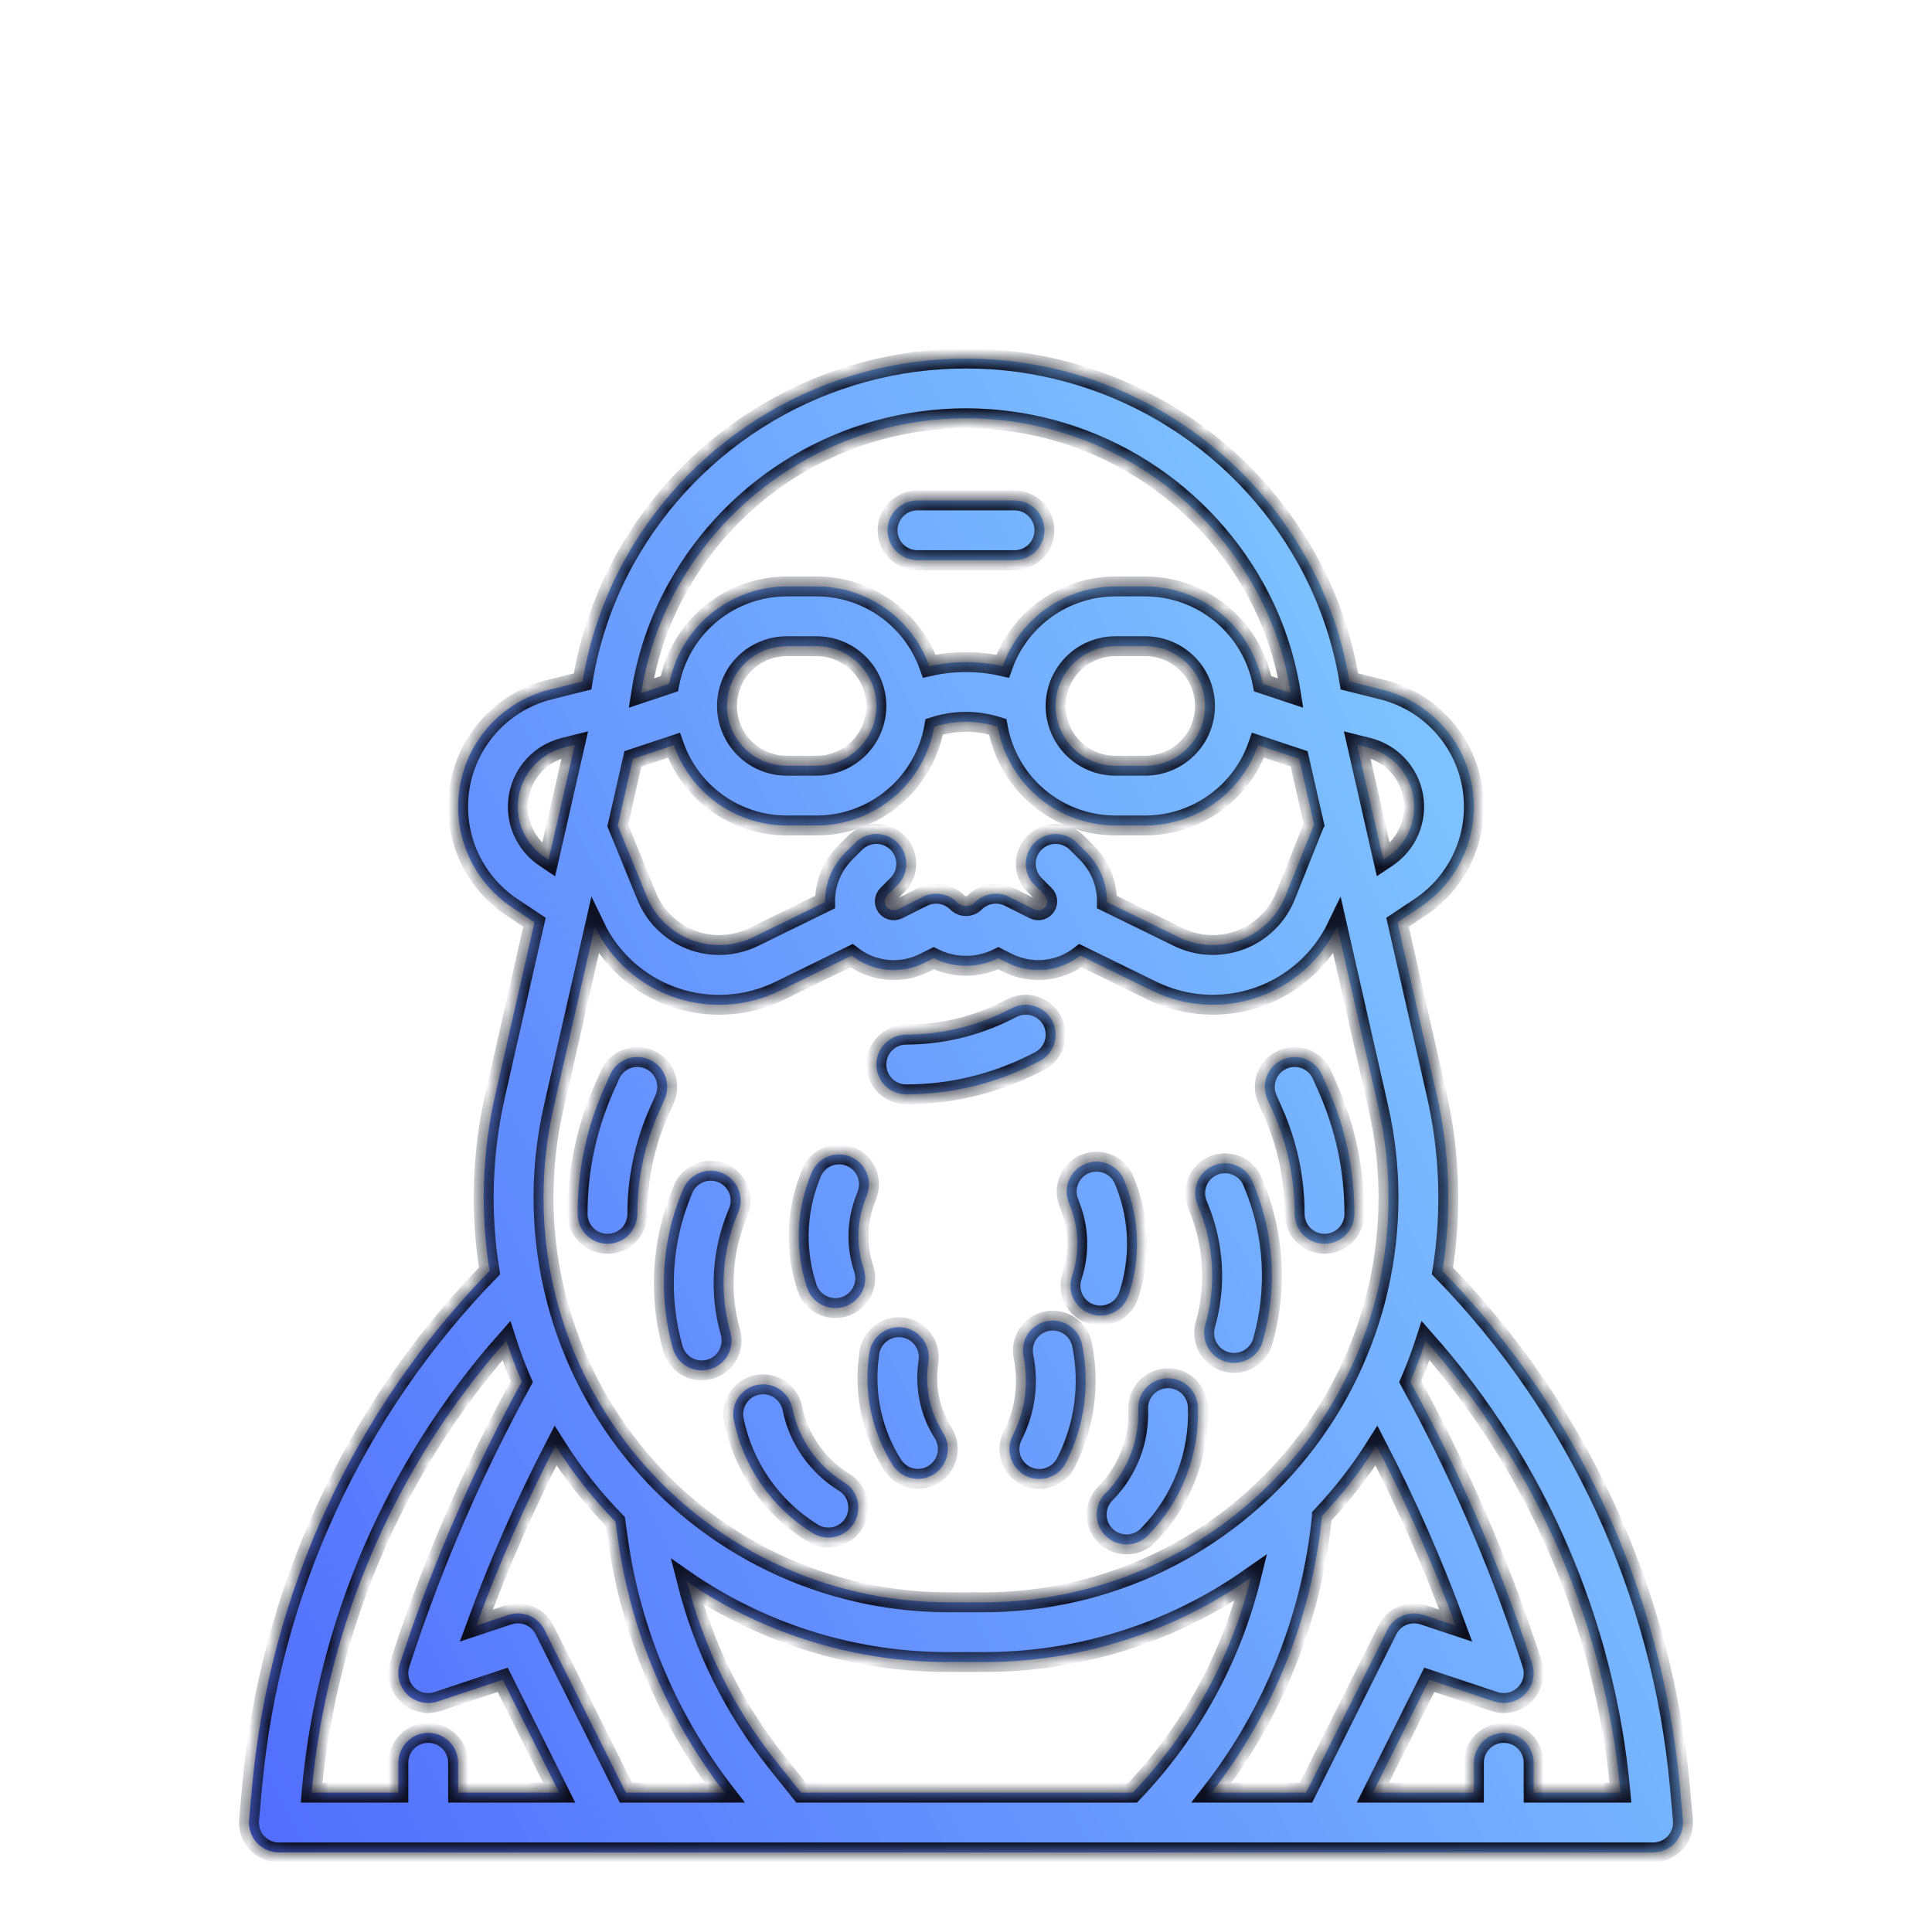<svg width="97" height="96" viewBox="0 0 97 96" fill="none" xmlns="http://www.w3.org/2000/svg">
<path d="M84.338 89.651C83.447 79.925 79.239 70.801 72.421 63.807C72.893 60.866 72.795 57.862 72.132 54.958L70.165 46.303L71.302 45.545C72.278 44.894 73.045 43.973 73.508 42.894C73.971 41.816 74.111 40.626 73.911 39.469C73.711 38.312 73.179 37.239 72.38 36.379C71.581 35.519 70.549 34.91 69.41 34.625L67.75 34.21C67.399 32.058 66.679 29.982 65.622 28.075C63.926 25.021 61.444 22.477 58.433 20.706C55.423 18.934 51.993 18 48.5 18C45.007 18 41.577 18.934 38.567 20.706C35.556 22.477 33.074 25.021 31.378 28.075C30.321 29.983 29.601 32.058 29.25 34.21L27.59 34.625C26.451 34.91 25.419 35.519 24.62 36.379C23.821 37.239 23.289 38.312 23.089 39.469C22.889 40.626 23.029 41.816 23.492 42.894C23.955 43.973 24.722 44.894 25.698 45.545L26.834 46.303L24.867 54.956C24.205 57.861 24.107 60.865 24.578 63.806C17.761 70.8 13.553 79.925 12.662 89.651L12.506 91.363C12.487 91.571 12.512 91.78 12.578 91.978C12.645 92.175 12.752 92.357 12.892 92.511C13.033 92.665 13.204 92.787 13.395 92.872C13.585 92.956 13.791 92.999 14 92.999H83C83.208 92.999 83.415 92.956 83.605 92.872C83.796 92.787 83.967 92.665 84.108 92.511C84.248 92.357 84.355 92.175 84.422 91.978C84.488 91.78 84.513 91.571 84.494 91.363L84.338 89.651ZM68.682 37.534C69.257 37.678 69.778 37.986 70.181 38.42C70.585 38.854 70.853 39.396 70.954 39.98C71.055 40.564 70.985 41.165 70.751 41.71C70.517 42.254 70.13 42.719 69.637 43.048L69.453 43.171L68.14 37.399L68.682 37.534ZM34 29.53C35.437 26.945 37.539 24.79 40.088 23.29C42.638 21.79 45.542 20.999 48.5 20.999C51.458 20.999 54.362 21.79 56.912 23.29C59.461 24.79 61.563 26.945 63 29.53C63.906 31.166 64.518 32.949 64.808 34.797L63.394 34.326C63.133 32.953 62.401 31.715 61.325 30.824C60.249 29.933 58.897 29.444 57.5 29.442H56C54.759 29.444 53.549 29.83 52.536 30.547C51.523 31.264 50.756 32.277 50.342 33.447C49.13 33.171 47.87 33.171 46.658 33.447C46.244 32.277 45.477 31.264 44.464 30.547C43.451 29.83 42.241 29.444 41 29.442H39.5C38.103 29.444 36.75 29.933 35.675 30.824C34.599 31.716 33.867 32.954 33.606 34.326L32.192 34.797C32.481 32.949 33.093 31.167 34 29.53ZM60.5 35.443C60.499 36.238 60.183 37 59.62 37.563C59.058 38.125 58.295 38.442 57.5 38.443H56C55.204 38.443 54.441 38.126 53.879 37.564C53.316 37.001 53 36.238 53 35.443C53 34.647 53.316 33.884 53.879 33.321C54.441 32.759 55.204 32.443 56 32.443H57.5C58.295 32.443 59.058 32.76 59.62 33.322C60.183 33.885 60.499 34.647 60.5 35.443ZM44 35.443C43.999 36.238 43.683 37 43.12 37.563C42.558 38.125 41.795 38.442 41 38.443H39.5C38.704 38.443 37.941 38.126 37.379 37.564C36.816 37.001 36.5 36.238 36.5 35.443C36.5 34.647 36.816 33.884 37.379 33.321C37.941 32.759 38.704 32.443 39.5 32.443H41C41.795 32.443 42.558 32.76 43.12 33.322C43.683 33.885 43.999 34.647 44 35.443ZM31.775 38.099L33.833 37.413C34.244 38.589 35.01 39.609 36.025 40.331C37.04 41.053 38.254 41.441 39.5 41.443H41C42.409 41.44 43.773 40.943 44.853 40.037C45.932 39.131 46.659 37.874 46.906 36.487C47.943 36.157 49.056 36.157 50.092 36.487C50.339 37.874 51.066 39.131 52.145 40.037C53.225 40.943 54.589 41.44 55.998 41.443H57.498C58.744 41.441 59.958 41.052 60.973 40.33C61.989 39.608 62.754 38.589 63.164 37.412L65.225 38.099L65.975 41.397C65.972 41.403 65.969 41.408 65.967 41.414L64.544 44.971C64.343 45.473 64.041 45.929 63.656 46.309C63.27 46.689 62.811 46.986 62.306 47.181C61.801 47.375 61.261 47.463 60.72 47.44C60.179 47.416 59.649 47.281 59.163 47.043L55.577 45.288C55.583 44.829 55.496 44.374 55.323 43.949C55.149 43.524 54.893 43.138 54.568 42.813L54.062 42.307C53.922 42.168 53.757 42.057 53.575 41.982C53.393 41.907 53.198 41.868 53.001 41.868C52.804 41.868 52.609 41.907 52.427 41.982C52.245 42.057 52.08 42.168 51.94 42.307C51.801 42.446 51.691 42.612 51.615 42.794C51.54 42.976 51.501 43.171 51.501 43.368C51.501 43.565 51.54 43.76 51.615 43.942C51.691 44.124 51.801 44.289 51.94 44.428L52.447 44.935C52.513 45.001 52.557 45.087 52.573 45.18C52.588 45.273 52.573 45.369 52.531 45.453C52.477 45.56 52.384 45.641 52.271 45.678C52.158 45.716 52.035 45.707 51.928 45.654L50.672 45.026C50.39 44.885 50.071 44.837 49.761 44.887C49.45 44.938 49.163 45.085 48.94 45.307C48.824 45.424 48.666 45.489 48.501 45.489C48.336 45.489 48.178 45.424 48.062 45.307C47.839 45.085 47.552 44.938 47.241 44.887C46.931 44.837 46.612 44.885 46.33 45.026L45.074 45.654C44.967 45.707 44.844 45.716 44.731 45.678C44.618 45.64 44.525 45.559 44.471 45.453C44.429 45.369 44.414 45.273 44.429 45.18C44.445 45.087 44.489 45.001 44.555 44.935L45.062 44.428C45.201 44.289 45.311 44.124 45.387 43.942C45.462 43.76 45.501 43.565 45.501 43.368C45.501 43.171 45.462 42.976 45.387 42.794C45.311 42.612 45.201 42.446 45.062 42.307C44.922 42.168 44.757 42.057 44.575 41.982C44.393 41.907 44.198 41.868 44.001 41.868C43.804 41.868 43.609 41.907 43.427 41.982C43.245 42.057 43.08 42.168 42.94 42.307L42.434 42.813C42.109 43.138 41.853 43.524 41.679 43.949C41.506 44.374 41.419 44.829 41.425 45.288L37.838 47.043C37.351 47.281 36.82 47.416 36.278 47.44C35.736 47.463 35.196 47.374 34.69 47.179C34.184 46.983 33.725 46.685 33.34 46.303C32.955 45.922 32.653 45.465 32.453 44.961L31.016 41.442L31.775 38.099ZM29.863 46.516C30.258 47.34 30.813 48.079 31.495 48.688C32.177 49.297 32.973 49.765 33.837 50.064C34.702 50.364 35.617 50.489 36.529 50.433C37.442 50.377 38.335 50.141 39.156 49.738L42.758 47.975C43.27 48.376 43.886 48.622 44.534 48.687C45.181 48.751 45.833 48.63 46.414 48.337L46.878 48.105C47.382 48.356 47.937 48.487 48.5 48.487C49.063 48.487 49.618 48.356 50.122 48.105L50.585 48.337C51.167 48.629 51.819 48.75 52.466 48.686C53.113 48.622 53.729 48.375 54.242 47.975L57.843 49.738C58.665 50.14 59.557 50.375 60.47 50.431C61.383 50.486 62.297 50.361 63.161 50.061C64.025 49.761 64.821 49.294 65.504 48.685C66.186 48.077 66.741 47.339 67.138 46.515L69.207 55.621C69.883 58.596 69.881 61.685 69.2 64.659C68.519 67.633 67.177 70.416 65.274 72.8C63.37 75.184 60.955 77.109 58.206 78.433C55.456 79.755 52.445 80.442 49.394 80.442H47.606C44.555 80.442 41.544 79.755 38.794 78.432C36.045 77.109 33.63 75.184 31.726 72.8C29.823 70.415 28.481 67.633 27.8 64.659C27.119 61.685 27.117 58.596 27.793 55.621L29.863 46.516ZM26 40.502C25.999 39.82 26.227 39.157 26.647 38.619C27.067 38.081 27.655 37.699 28.317 37.534L28.858 37.399L27.545 43.171L27.362 43.048C26.942 42.769 26.599 42.391 26.361 41.946C26.123 41.502 25.999 41.006 26 40.502ZM23 89.999V88.499C23 88.101 22.842 87.72 22.561 87.439C22.279 87.157 21.898 86.999 21.5 86.999C21.102 86.999 20.721 87.157 20.439 87.439C20.158 87.72 20 88.101 20 88.499V89.999H15.643L15.649 89.924C16.418 81.537 19.842 73.613 25.423 67.304C25.582 67.795 25.756 68.284 25.948 68.766C26.028 68.968 26.114 69.166 26.2 69.364C23.835 73.664 21.864 78.168 20.311 82.823L20.077 83.525C19.989 83.79 19.976 84.073 20.04 84.344C20.104 84.615 20.242 84.863 20.439 85.06C20.636 85.257 20.884 85.395 21.155 85.459C21.426 85.523 21.71 85.51 21.974 85.422L25.24 84.334L28.073 89.999H23ZM31.427 89.999L27.341 81.828C27.18 81.505 26.907 81.251 26.574 81.113C26.24 80.975 25.868 80.962 25.526 81.076L23.912 81.614C25.046 78.521 26.375 75.502 27.889 72.576C28.755 73.949 29.764 75.228 30.898 76.39L31.037 77.363C31.695 81.967 33.538 86.321 36.383 89.999H31.427ZM56.871 89.999H40.221L38.993 88.464C36.863 85.8 35.329 82.71 34.494 79.403C34.553 79.444 34.611 79.486 34.671 79.526C38.499 82.084 43.001 83.447 47.605 83.442H49.393C53.998 83.447 58.499 82.084 62.328 79.526C62.49 79.418 62.648 79.305 62.807 79.194C61.806 83.252 59.76 86.978 56.871 89.999H56.871ZM65.573 89.999H60.829C63.95 85.987 65.872 81.173 66.371 76.115V76.113C67.396 75.025 68.314 73.841 69.11 72.576C70.624 75.502 71.953 78.521 73.087 81.614L71.473 81.076C71.131 80.962 70.758 80.975 70.425 81.113C70.091 81.251 69.819 81.505 69.657 81.828L65.573 89.999ZM77 89.999V88.499C77 88.101 76.842 87.72 76.561 87.439C76.279 87.157 75.898 86.999 75.5 86.999C75.102 86.999 74.721 87.157 74.439 87.439C74.158 87.72 74 88.101 74 88.499V89.999H68.927L71.76 84.334L75.026 85.422C75.29 85.51 75.573 85.523 75.844 85.459C76.116 85.395 76.364 85.257 76.561 85.06C76.757 84.863 76.896 84.615 76.96 84.344C77.024 84.073 77.011 83.789 76.923 83.525L76.689 82.822C75.136 78.168 73.165 73.663 70.8 69.364C70.886 69.165 70.972 68.967 71.052 68.766C71.245 68.283 71.418 67.794 71.577 67.304C77.157 73.612 80.581 81.536 81.35 89.924L81.357 89.999H77ZM44 53.443C44 53.045 44.158 52.663 44.439 52.382C44.721 52.1 45.102 51.943 45.5 51.943C47.24 51.94 48.955 51.535 50.512 50.759L50.829 50.601C51.005 50.513 51.197 50.46 51.393 50.446C51.59 50.432 51.787 50.457 51.974 50.519C52.161 50.582 52.334 50.68 52.483 50.809C52.632 50.938 52.753 51.095 52.842 51.271C52.93 51.448 52.982 51.639 52.996 51.836C53.01 52.032 52.985 52.23 52.923 52.417C52.861 52.603 52.762 52.776 52.633 52.925C52.504 53.074 52.347 53.196 52.171 53.284L51.854 53.443C49.88 54.426 47.706 54.94 45.5 54.943C45.102 54.943 44.721 54.785 44.439 54.503C44.158 54.222 44 53.84 44 53.443ZM29 60.943C28.997 58.754 29.456 56.59 30.348 54.592L30.629 53.958C30.791 53.595 31.09 53.31 31.461 53.167C31.833 53.025 32.246 53.035 32.609 53.197C32.973 53.358 33.257 53.658 33.4 54.029C33.543 54.401 33.532 54.813 33.371 55.177L33.089 55.811C32.369 57.425 31.998 59.174 32 60.943C32 61.34 31.842 61.722 31.561 62.003C31.279 62.285 30.898 62.443 30.5 62.443C30.102 62.443 29.721 62.285 29.439 62.003C29.158 61.722 29 61.34 29 60.943ZM34.238 59.847L34.298 59.702C34.45 59.335 34.742 59.043 35.11 58.891C35.478 58.739 35.891 58.739 36.258 58.891C36.626 59.044 36.917 59.336 37.069 59.703C37.222 60.071 37.221 60.484 37.069 60.852L37.009 60.996C36.239 62.862 36.119 64.933 36.669 66.875C36.725 67.065 36.743 67.264 36.721 67.461C36.7 67.658 36.64 67.849 36.544 68.023C36.449 68.197 36.32 68.35 36.165 68.473C36.01 68.597 35.831 68.688 35.641 68.742C35.45 68.797 35.251 68.813 35.054 68.789C34.857 68.766 34.667 68.704 34.494 68.607C34.321 68.509 34.169 68.379 34.048 68.222C33.926 68.066 33.836 67.887 33.783 67.696C33.05 65.103 33.209 62.338 34.238 59.847ZM38.014 69.529C38.207 69.49 38.406 69.489 38.599 69.527C38.792 69.565 38.977 69.64 39.141 69.749C39.305 69.858 39.446 69.998 39.556 70.161C39.666 70.325 39.743 70.508 39.782 70.701C39.937 71.46 40.245 72.18 40.688 72.816C41.13 73.452 41.698 73.991 42.356 74.4L42.383 74.416C42.721 74.626 42.962 74.961 43.053 75.348C43.144 75.736 43.077 76.143 42.867 76.481C42.658 76.82 42.322 77.061 41.935 77.152C41.548 77.243 41.14 77.176 40.802 76.966L40.776 76.95C39.77 76.325 38.903 75.501 38.226 74.529C37.55 73.557 37.079 72.457 36.842 71.297C36.763 70.907 36.842 70.501 37.062 70.17C37.282 69.838 37.624 69.608 38.014 69.529ZM40.52 64.648C39.923 62.858 39.965 60.918 40.638 59.155L40.724 58.93C40.794 58.745 40.899 58.576 41.035 58.431C41.17 58.287 41.332 58.171 41.513 58.09C41.693 58.008 41.888 57.964 42.086 57.958C42.283 57.952 42.48 57.986 42.665 58.056C42.85 58.127 43.019 58.233 43.162 58.37C43.305 58.506 43.42 58.669 43.501 58.85C43.581 59.031 43.624 59.226 43.628 59.424C43.633 59.622 43.598 59.818 43.526 60.002L43.44 60.227C43.015 61.34 42.988 62.566 43.365 63.696C43.427 63.883 43.452 64.08 43.438 64.277C43.425 64.473 43.372 64.665 43.284 64.841C43.196 65.018 43.075 65.175 42.926 65.304C42.777 65.433 42.604 65.532 42.418 65.594C42.231 65.657 42.033 65.682 41.837 65.668C41.641 65.654 41.449 65.602 41.272 65.514C41.096 65.426 40.939 65.304 40.81 65.156C40.681 65.007 40.582 64.834 40.519 64.647L40.52 64.648ZM43.614 68.189L43.643 67.949C43.692 67.554 43.895 67.195 44.209 66.95C44.364 66.829 44.542 66.739 44.731 66.687C44.921 66.634 45.12 66.619 45.315 66.643C45.511 66.668 45.7 66.73 45.871 66.827C46.042 66.924 46.193 67.054 46.314 67.209C46.435 67.364 46.525 67.542 46.577 67.732C46.63 67.922 46.645 68.12 46.62 68.316L46.591 68.555C46.446 69.738 46.716 70.934 47.353 71.941C47.459 72.107 47.531 72.293 47.565 72.487C47.598 72.681 47.594 72.88 47.551 73.072C47.508 73.264 47.427 73.446 47.314 73.607C47.201 73.768 47.057 73.906 46.891 74.011C46.724 74.117 46.539 74.189 46.345 74.222C46.151 74.256 45.952 74.252 45.76 74.209C45.567 74.166 45.386 74.085 45.224 73.972C45.063 73.859 44.926 73.715 44.82 73.549C43.81 71.955 43.384 70.061 43.613 68.189H43.614ZM63.63 55.176C63.468 54.813 63.458 54.4 63.601 54.029C63.743 53.657 64.028 53.358 64.391 53.196C64.755 53.035 65.168 53.024 65.539 53.167C65.911 53.309 66.21 53.594 66.372 53.958L66.653 54.591C67.544 56.59 68.003 58.754 68 60.943C68 61.34 67.842 61.722 67.561 62.003C67.279 62.285 66.898 62.443 66.5 62.443C66.102 62.443 65.721 62.285 65.439 62.003C65.158 61.722 65 61.34 65 60.943C65.002 59.174 64.631 57.425 63.911 55.81L63.63 55.176ZM60.119 60.476C59.967 60.108 59.967 59.696 60.119 59.328C60.271 58.96 60.563 58.668 60.93 58.516C61.298 58.363 61.711 58.363 62.078 58.515C62.446 58.667 62.738 58.959 62.891 59.327L62.95 59.471C63.979 61.962 64.139 64.727 63.404 67.32C63.352 67.512 63.262 67.691 63.141 67.847C63.019 68.003 62.867 68.134 62.694 68.231C62.521 68.328 62.331 68.39 62.134 68.414C61.937 68.437 61.738 68.421 61.547 68.367C61.357 68.313 61.178 68.221 61.023 68.098C60.868 67.974 60.739 67.821 60.644 67.647C60.548 67.474 60.488 67.283 60.467 67.086C60.445 66.889 60.463 66.689 60.519 66.499C61.069 64.557 60.949 62.486 60.179 60.62L60.119 60.476ZM57.144 70.76C57.135 70.562 57.165 70.365 57.233 70.179C57.301 69.993 57.405 69.823 57.539 69.677C57.673 69.532 57.834 69.414 58.014 69.332C58.193 69.249 58.387 69.202 58.585 69.195C58.782 69.187 58.98 69.219 59.165 69.287C59.35 69.356 59.52 69.461 59.665 69.596C59.81 69.731 59.926 69.893 60.008 70.073C60.09 70.253 60.135 70.447 60.142 70.645C60.185 71.829 59.986 73.008 59.558 74.113C59.13 75.217 58.481 76.222 57.652 77.067L57.631 77.088C57.352 77.372 56.972 77.533 56.574 77.536C56.176 77.54 55.794 77.385 55.51 77.106C55.226 76.827 55.065 76.447 55.062 76.049C55.058 75.651 55.213 75.268 55.492 74.984L55.513 74.963C56.057 74.41 56.481 73.752 56.762 73.029C57.042 72.307 57.172 71.534 57.144 70.76ZM54.329 67.516C54.734 69.521 54.449 71.605 53.52 73.428L53.51 73.447C53.327 73.797 53.012 74.061 52.635 74.181C52.258 74.301 51.849 74.266 51.497 74.086C51.145 73.905 50.878 73.593 50.755 73.217C50.633 72.841 50.663 72.431 50.841 72.078L50.85 72.06C51.47 70.844 51.66 69.453 51.389 68.115C51.347 67.921 51.345 67.72 51.381 67.525C51.417 67.33 51.492 67.144 51.6 66.978C51.709 66.812 51.849 66.669 52.013 66.558C52.177 66.447 52.362 66.369 52.556 66.329C52.751 66.29 52.951 66.289 53.145 66.327C53.34 66.366 53.525 66.442 53.69 66.553C53.855 66.663 53.996 66.805 54.106 66.97C54.215 67.135 54.291 67.321 54.329 67.516V67.516ZM53.661 60.376C53.588 60.192 53.551 59.994 53.555 59.796C53.558 59.597 53.601 59.401 53.681 59.219C53.761 59.037 53.876 58.873 54.02 58.735C54.164 58.598 54.333 58.491 54.519 58.42C54.705 58.349 54.903 58.316 55.101 58.322C55.3 58.328 55.495 58.374 55.676 58.456C55.857 58.539 56.02 58.656 56.155 58.802C56.29 58.948 56.395 59.119 56.463 59.305L56.55 59.53C57.222 61.293 57.264 63.233 56.668 65.023C56.542 65.4 56.271 65.712 55.915 65.89C55.559 66.067 55.147 66.096 54.77 65.97C54.392 65.844 54.08 65.573 53.903 65.217C53.725 64.861 53.696 64.449 53.822 64.072C54.199 62.942 54.172 61.716 53.747 60.603L53.661 60.376ZM44.562 26.624C44.562 26.226 44.721 25.845 45.002 25.564C45.283 25.282 45.665 25.124 46.062 25.124H50.938C51.335 25.124 51.717 25.282 51.998 25.564C52.279 25.845 52.438 26.226 52.438 26.624C52.438 27.022 52.279 27.404 51.998 27.685C51.717 27.966 51.335 28.124 50.938 28.124H46.062C45.665 28.124 45.283 27.966 45.002 27.685C44.721 27.404 44.562 27.022 44.562 26.624Z" fill="url(#paint0_linear_2933_38862)"/>
<mask id="path-2-inside-1_2933_38862" fill="white">
<path d="M84.338 89.651C83.447 79.925 79.239 70.801 72.421 63.807C72.893 60.866 72.795 57.862 72.132 54.958L70.165 46.303L71.302 45.545C72.278 44.894 73.045 43.973 73.508 42.894C73.971 41.816 74.111 40.626 73.911 39.469C73.711 38.312 73.179 37.239 72.38 36.379C71.581 35.519 70.549 34.91 69.41 34.625L67.75 34.21C67.399 32.058 66.679 29.982 65.622 28.075C63.926 25.021 61.444 22.477 58.433 20.706C55.423 18.934 51.993 18 48.5 18C45.007 18 41.577 18.934 38.567 20.706C35.556 22.477 33.074 25.021 31.378 28.075C30.321 29.983 29.601 32.058 29.25 34.21L27.59 34.625C26.451 34.91 25.419 35.519 24.62 36.379C23.821 37.239 23.289 38.312 23.089 39.469C22.889 40.626 23.029 41.816 23.492 42.894C23.955 43.973 24.722 44.894 25.698 45.545L26.834 46.303L24.867 54.956C24.205 57.861 24.107 60.865 24.578 63.806C17.761 70.8 13.553 79.925 12.662 89.651L12.506 91.363C12.487 91.571 12.512 91.78 12.578 91.978C12.645 92.175 12.752 92.357 12.892 92.511C13.033 92.665 13.204 92.787 13.395 92.872C13.585 92.956 13.791 92.999 14 92.999H83C83.208 92.999 83.415 92.956 83.605 92.872C83.796 92.787 83.967 92.665 84.108 92.511C84.248 92.357 84.355 92.175 84.422 91.978C84.488 91.78 84.513 91.571 84.494 91.363L84.338 89.651ZM68.682 37.534C69.257 37.678 69.778 37.986 70.181 38.42C70.585 38.854 70.853 39.396 70.954 39.98C71.055 40.564 70.985 41.165 70.751 41.71C70.517 42.254 70.13 42.719 69.637 43.048L69.453 43.171L68.14 37.399L68.682 37.534ZM34 29.53C35.437 26.945 37.539 24.79 40.088 23.29C42.638 21.79 45.542 20.999 48.5 20.999C51.458 20.999 54.362 21.79 56.912 23.29C59.461 24.79 61.563 26.945 63 29.53C63.906 31.166 64.518 32.949 64.808 34.797L63.394 34.326C63.133 32.953 62.401 31.715 61.325 30.824C60.249 29.933 58.897 29.444 57.5 29.442H56C54.759 29.444 53.549 29.83 52.536 30.547C51.523 31.264 50.756 32.277 50.342 33.447C49.13 33.171 47.87 33.171 46.658 33.447C46.244 32.277 45.477 31.264 44.464 30.547C43.451 29.83 42.241 29.444 41 29.442H39.5C38.103 29.444 36.75 29.933 35.675 30.824C34.599 31.716 33.867 32.954 33.606 34.326L32.192 34.797C32.481 32.949 33.093 31.167 34 29.53ZM60.5 35.443C60.499 36.238 60.183 37 59.62 37.563C59.058 38.125 58.295 38.442 57.5 38.443H56C55.204 38.443 54.441 38.126 53.879 37.564C53.316 37.001 53 36.238 53 35.443C53 34.647 53.316 33.884 53.879 33.321C54.441 32.759 55.204 32.443 56 32.443H57.5C58.295 32.443 59.058 32.76 59.62 33.322C60.183 33.885 60.499 34.647 60.5 35.443ZM44 35.443C43.999 36.238 43.683 37 43.12 37.563C42.558 38.125 41.795 38.442 41 38.443H39.5C38.704 38.443 37.941 38.126 37.379 37.564C36.816 37.001 36.5 36.238 36.5 35.443C36.5 34.647 36.816 33.884 37.379 33.321C37.941 32.759 38.704 32.443 39.5 32.443H41C41.795 32.443 42.558 32.76 43.12 33.322C43.683 33.885 43.999 34.647 44 35.443ZM31.775 38.099L33.833 37.413C34.244 38.589 35.01 39.609 36.025 40.331C37.04 41.053 38.254 41.441 39.5 41.443H41C42.409 41.44 43.773 40.943 44.853 40.037C45.932 39.131 46.659 37.874 46.906 36.487C47.943 36.157 49.056 36.157 50.092 36.487C50.339 37.874 51.066 39.131 52.145 40.037C53.225 40.943 54.589 41.44 55.998 41.443H57.498C58.744 41.441 59.958 41.052 60.973 40.33C61.989 39.608 62.754 38.589 63.164 37.412L65.225 38.099L65.975 41.397C65.972 41.403 65.969 41.408 65.967 41.414L64.544 44.971C64.343 45.473 64.041 45.929 63.656 46.309C63.27 46.689 62.811 46.986 62.306 47.181C61.801 47.375 61.261 47.463 60.72 47.44C60.179 47.416 59.649 47.281 59.163 47.043L55.577 45.288C55.583 44.829 55.496 44.374 55.323 43.949C55.149 43.524 54.893 43.138 54.568 42.813L54.062 42.307C53.922 42.168 53.757 42.057 53.575 41.982C53.393 41.907 53.198 41.868 53.001 41.868C52.804 41.868 52.609 41.907 52.427 41.982C52.245 42.057 52.08 42.168 51.94 42.307C51.801 42.446 51.691 42.612 51.615 42.794C51.54 42.976 51.501 43.171 51.501 43.368C51.501 43.565 51.54 43.76 51.615 43.942C51.691 44.124 51.801 44.289 51.94 44.428L52.447 44.935C52.513 45.001 52.557 45.087 52.573 45.18C52.588 45.273 52.573 45.369 52.531 45.453C52.477 45.56 52.384 45.641 52.271 45.678C52.158 45.716 52.035 45.707 51.928 45.654L50.672 45.026C50.39 44.885 50.071 44.837 49.761 44.887C49.45 44.938 49.163 45.085 48.94 45.307C48.824 45.424 48.666 45.489 48.501 45.489C48.336 45.489 48.178 45.424 48.062 45.307C47.839 45.085 47.552 44.938 47.241 44.887C46.931 44.837 46.612 44.885 46.33 45.026L45.074 45.654C44.967 45.707 44.844 45.716 44.731 45.678C44.618 45.64 44.525 45.559 44.471 45.453C44.429 45.369 44.414 45.273 44.429 45.18C44.445 45.087 44.489 45.001 44.555 44.935L45.062 44.428C45.201 44.289 45.311 44.124 45.387 43.942C45.462 43.76 45.501 43.565 45.501 43.368C45.501 43.171 45.462 42.976 45.387 42.794C45.311 42.612 45.201 42.446 45.062 42.307C44.922 42.168 44.757 42.057 44.575 41.982C44.393 41.907 44.198 41.868 44.001 41.868C43.804 41.868 43.609 41.907 43.427 41.982C43.245 42.057 43.08 42.168 42.94 42.307L42.434 42.813C42.109 43.138 41.853 43.524 41.679 43.949C41.506 44.374 41.419 44.829 41.425 45.288L37.838 47.043C37.351 47.281 36.82 47.416 36.278 47.44C35.736 47.463 35.196 47.374 34.69 47.179C34.184 46.983 33.725 46.685 33.34 46.303C32.955 45.922 32.653 45.465 32.453 44.961L31.016 41.442L31.775 38.099ZM29.863 46.516C30.258 47.34 30.813 48.079 31.495 48.688C32.177 49.297 32.973 49.765 33.837 50.064C34.702 50.364 35.617 50.489 36.529 50.433C37.442 50.377 38.335 50.141 39.156 49.738L42.758 47.975C43.27 48.376 43.886 48.622 44.534 48.687C45.181 48.751 45.833 48.63 46.414 48.337L46.878 48.105C47.382 48.356 47.937 48.487 48.5 48.487C49.063 48.487 49.618 48.356 50.122 48.105L50.585 48.337C51.167 48.629 51.819 48.75 52.466 48.686C53.113 48.622 53.729 48.375 54.242 47.975L57.843 49.738C58.665 50.14 59.557 50.375 60.47 50.431C61.383 50.486 62.297 50.361 63.161 50.061C64.025 49.761 64.821 49.294 65.504 48.685C66.186 48.077 66.741 47.339 67.138 46.515L69.207 55.621C69.883 58.596 69.881 61.685 69.2 64.659C68.519 67.633 67.177 70.416 65.274 72.8C63.37 75.184 60.955 77.109 58.206 78.433C55.456 79.755 52.445 80.442 49.394 80.442H47.606C44.555 80.442 41.544 79.755 38.794 78.432C36.045 77.109 33.63 75.184 31.726 72.8C29.823 70.415 28.481 67.633 27.8 64.659C27.119 61.685 27.117 58.596 27.793 55.621L29.863 46.516ZM26 40.502C25.999 39.82 26.227 39.157 26.647 38.619C27.067 38.081 27.655 37.699 28.317 37.534L28.858 37.399L27.545 43.171L27.362 43.048C26.942 42.769 26.599 42.391 26.361 41.946C26.123 41.502 25.999 41.006 26 40.502ZM23 89.999V88.499C23 88.101 22.842 87.72 22.561 87.439C22.279 87.157 21.898 86.999 21.5 86.999C21.102 86.999 20.721 87.157 20.439 87.439C20.158 87.72 20 88.101 20 88.499V89.999H15.643L15.649 89.924C16.418 81.537 19.842 73.613 25.423 67.304C25.582 67.795 25.756 68.284 25.948 68.766C26.028 68.968 26.114 69.166 26.2 69.364C23.835 73.664 21.864 78.168 20.311 82.823L20.077 83.525C19.989 83.79 19.976 84.073 20.04 84.344C20.104 84.615 20.242 84.863 20.439 85.06C20.636 85.257 20.884 85.395 21.155 85.459C21.426 85.523 21.71 85.51 21.974 85.422L25.24 84.334L28.073 89.999H23ZM31.427 89.999L27.341 81.828C27.18 81.505 26.907 81.252 26.574 81.113C26.24 80.975 25.868 80.962 25.526 81.076L23.912 81.614C25.046 78.521 26.375 75.502 27.889 72.576C28.755 73.949 29.764 75.228 30.898 76.39L31.037 77.363C31.695 81.967 33.538 86.321 36.383 89.999H31.427ZM56.871 89.999H40.221L38.993 88.464C36.863 85.8 35.329 82.71 34.494 79.403C34.553 79.444 34.611 79.486 34.671 79.526C38.499 82.084 43.001 83.447 47.605 83.442H49.393C53.998 83.447 58.499 82.084 62.328 79.526C62.49 79.418 62.648 79.305 62.807 79.194C61.806 83.252 59.76 86.978 56.871 89.999ZM65.573 89.999H60.829C63.95 85.987 65.872 81.173 66.371 76.115V76.113C67.396 75.025 68.314 73.841 69.11 72.576C70.624 75.502 71.953 78.521 73.087 81.614L71.473 81.076C71.131 80.962 70.758 80.975 70.425 81.113C70.091 81.252 69.819 81.505 69.657 81.828L65.573 89.999ZM77 89.999V88.499C77 88.101 76.842 87.72 76.561 87.439C76.279 87.157 75.898 86.999 75.5 86.999C75.102 86.999 74.721 87.157 74.439 87.439C74.158 87.72 74 88.101 74 88.499V89.999H68.927L71.76 84.334L75.026 85.422C75.29 85.51 75.573 85.523 75.844 85.459C76.116 85.395 76.364 85.257 76.561 85.06C76.757 84.863 76.896 84.615 76.96 84.344C77.024 84.073 77.011 83.789 76.923 83.525L76.689 82.822C75.136 78.168 73.165 73.663 70.8 69.364C70.886 69.165 70.972 68.967 71.052 68.766C71.245 68.283 71.418 67.794 71.577 67.304C77.157 73.612 80.581 81.536 81.35 89.924L81.357 89.999H77ZM44 53.443C44 53.045 44.158 52.663 44.439 52.382C44.721 52.1 45.102 51.943 45.5 51.943C47.24 51.94 48.955 51.535 50.512 50.759L50.829 50.601C51.005 50.513 51.197 50.46 51.393 50.446C51.59 50.432 51.787 50.457 51.974 50.519C52.161 50.582 52.334 50.68 52.483 50.809C52.632 50.938 52.753 51.095 52.842 51.271C52.93 51.448 52.982 51.639 52.996 51.836C53.01 52.032 52.985 52.23 52.923 52.417C52.861 52.603 52.762 52.776 52.633 52.925C52.504 53.074 52.347 53.196 52.171 53.284L51.854 53.443C49.88 54.426 47.706 54.94 45.5 54.943C45.102 54.943 44.721 54.785 44.439 54.503C44.158 54.222 44 53.84 44 53.443ZM29 60.943C28.997 58.754 29.456 56.59 30.348 54.592L30.629 53.958C30.791 53.595 31.09 53.31 31.461 53.167C31.833 53.025 32.246 53.035 32.609 53.197C32.973 53.358 33.257 53.658 33.4 54.029C33.543 54.401 33.532 54.813 33.371 55.177L33.089 55.811C32.369 57.425 31.998 59.174 32 60.943C32 61.34 31.842 61.722 31.561 62.003C31.279 62.285 30.898 62.443 30.5 62.443C30.102 62.443 29.721 62.285 29.439 62.003C29.158 61.722 29 61.34 29 60.943ZM34.238 59.847L34.298 59.702C34.45 59.335 34.742 59.043 35.11 58.891C35.478 58.739 35.891 58.739 36.258 58.891C36.626 59.044 36.917 59.336 37.069 59.703C37.222 60.071 37.221 60.484 37.069 60.852L37.009 60.996C36.239 62.862 36.119 64.933 36.669 66.875C36.725 67.065 36.743 67.264 36.721 67.461C36.7 67.658 36.64 67.849 36.544 68.023C36.449 68.197 36.32 68.35 36.165 68.473C36.01 68.597 35.831 68.688 35.641 68.742C35.45 68.797 35.251 68.813 35.054 68.789C34.857 68.766 34.667 68.704 34.494 68.607C34.321 68.509 34.169 68.379 34.048 68.222C33.926 68.066 33.836 67.887 33.783 67.696C33.05 65.103 33.209 62.338 34.238 59.847ZM38.014 69.529C38.207 69.49 38.406 69.489 38.599 69.527C38.792 69.565 38.977 69.64 39.141 69.749C39.305 69.858 39.446 69.998 39.556 70.161C39.666 70.325 39.743 70.508 39.782 70.701C39.937 71.46 40.245 72.18 40.688 72.816C41.13 73.452 41.698 73.991 42.356 74.4L42.383 74.416C42.721 74.626 42.962 74.961 43.053 75.348C43.144 75.736 43.077 76.143 42.867 76.481C42.658 76.82 42.322 77.061 41.935 77.152C41.548 77.243 41.14 77.176 40.802 76.966L40.776 76.95C39.77 76.325 38.903 75.501 38.226 74.529C37.55 73.557 37.079 72.457 36.842 71.297C36.763 70.907 36.842 70.501 37.062 70.17C37.282 69.838 37.624 69.608 38.014 69.529ZM40.52 64.648C39.923 62.858 39.965 60.918 40.638 59.155L40.724 58.93C40.794 58.745 40.899 58.576 41.035 58.431C41.17 58.287 41.332 58.171 41.513 58.09C41.693 58.008 41.888 57.964 42.086 57.958C42.283 57.952 42.48 57.986 42.665 58.056C42.85 58.127 43.019 58.233 43.162 58.37C43.305 58.506 43.42 58.669 43.501 58.85C43.581 59.031 43.624 59.226 43.628 59.424C43.633 59.622 43.598 59.818 43.526 60.003L43.44 60.227C43.015 61.34 42.988 62.566 43.365 63.696C43.427 63.883 43.452 64.08 43.438 64.277C43.425 64.473 43.372 64.665 43.284 64.841C43.196 65.018 43.075 65.175 42.926 65.304C42.777 65.433 42.604 65.532 42.418 65.594C42.231 65.657 42.033 65.682 41.837 65.668C41.641 65.654 41.449 65.602 41.272 65.514C41.096 65.426 40.939 65.304 40.81 65.156C40.681 65.007 40.582 64.834 40.519 64.647L40.52 64.648ZM43.614 68.189L43.643 67.949C43.692 67.554 43.895 67.195 44.209 66.95C44.364 66.829 44.542 66.739 44.731 66.687C44.921 66.634 45.12 66.619 45.315 66.643C45.511 66.668 45.7 66.73 45.871 66.827C46.042 66.924 46.193 67.054 46.314 67.209C46.435 67.364 46.525 67.542 46.577 67.732C46.63 67.922 46.645 68.12 46.62 68.316L46.591 68.555C46.446 69.738 46.716 70.934 47.353 71.941C47.459 72.107 47.531 72.293 47.565 72.487C47.598 72.681 47.594 72.88 47.551 73.072C47.508 73.264 47.427 73.446 47.314 73.607C47.201 73.768 47.057 73.906 46.891 74.011C46.724 74.117 46.539 74.189 46.345 74.222C46.151 74.256 45.952 74.252 45.76 74.209C45.567 74.166 45.386 74.085 45.224 73.972C45.063 73.859 44.926 73.715 44.82 73.549C43.81 71.955 43.384 70.061 43.613 68.189H43.614ZM63.63 55.176C63.468 54.813 63.458 54.4 63.601 54.029C63.743 53.657 64.028 53.358 64.391 53.196C64.755 53.035 65.168 53.024 65.539 53.167C65.911 53.309 66.21 53.594 66.372 53.958L66.653 54.591C67.544 56.59 68.003 58.754 68 60.943C68 61.34 67.842 61.722 67.561 62.003C67.279 62.285 66.898 62.443 66.5 62.443C66.102 62.443 65.721 62.285 65.439 62.003C65.158 61.722 65 61.34 65 60.943C65.002 59.174 64.631 57.425 63.911 55.81L63.63 55.176ZM60.119 60.476C59.967 60.108 59.967 59.696 60.119 59.328C60.271 58.96 60.563 58.668 60.93 58.516C61.298 58.363 61.711 58.363 62.078 58.515C62.446 58.667 62.738 58.959 62.891 59.327L62.95 59.471C63.979 61.962 64.139 64.727 63.404 67.32C63.352 67.512 63.262 67.691 63.141 67.847C63.019 68.003 62.867 68.134 62.694 68.231C62.521 68.328 62.331 68.39 62.134 68.414C61.937 68.437 61.738 68.421 61.547 68.367C61.357 68.313 61.178 68.221 61.023 68.098C60.868 67.974 60.739 67.821 60.644 67.647C60.548 67.474 60.488 67.283 60.467 67.086C60.445 66.889 60.463 66.689 60.519 66.499C61.069 64.557 60.949 62.486 60.179 60.62L60.119 60.476ZM57.144 70.76C57.135 70.562 57.165 70.365 57.233 70.179C57.301 69.993 57.405 69.823 57.539 69.677C57.673 69.532 57.834 69.414 58.014 69.332C58.193 69.249 58.387 69.202 58.585 69.195C58.782 69.187 58.98 69.219 59.165 69.287C59.35 69.356 59.52 69.461 59.665 69.596C59.81 69.731 59.926 69.893 60.008 70.073C60.09 70.253 60.135 70.447 60.142 70.645C60.185 71.829 59.986 73.008 59.558 74.113C59.13 75.217 58.481 76.222 57.652 77.067L57.631 77.088C57.352 77.372 56.972 77.533 56.574 77.536C56.176 77.54 55.794 77.385 55.51 77.106C55.226 76.827 55.065 76.447 55.062 76.049C55.058 75.651 55.213 75.268 55.492 74.984L55.513 74.963C56.057 74.41 56.481 73.752 56.762 73.029C57.042 72.307 57.172 71.534 57.144 70.76ZM54.329 67.516C54.734 69.522 54.449 71.605 53.52 73.428L53.51 73.447C53.327 73.797 53.012 74.061 52.635 74.181C52.258 74.301 51.849 74.266 51.497 74.086C51.145 73.905 50.878 73.593 50.755 73.217C50.633 72.841 50.663 72.431 50.841 72.078L50.85 72.06C51.47 70.844 51.66 69.453 51.389 68.115C51.347 67.921 51.345 67.72 51.381 67.525C51.417 67.33 51.492 67.144 51.6 66.978C51.709 66.812 51.849 66.669 52.013 66.558C52.177 66.447 52.362 66.369 52.556 66.329C52.751 66.29 52.951 66.289 53.145 66.328C53.34 66.366 53.525 66.442 53.69 66.553C53.855 66.663 53.996 66.805 54.106 66.97C54.215 67.135 54.291 67.321 54.329 67.516ZM53.661 60.376C53.588 60.192 53.551 59.994 53.555 59.796C53.558 59.597 53.601 59.401 53.681 59.219C53.761 59.037 53.876 58.873 54.02 58.735C54.164 58.598 54.333 58.491 54.519 58.42C54.705 58.349 54.903 58.316 55.101 58.322C55.3 58.328 55.495 58.374 55.676 58.456C55.857 58.539 56.02 58.656 56.155 58.802C56.29 58.948 56.395 59.119 56.463 59.305L56.55 59.53C57.222 61.293 57.264 63.233 56.668 65.023C56.542 65.4 56.271 65.712 55.915 65.89C55.559 66.067 55.147 66.096 54.77 65.97C54.392 65.844 54.08 65.573 53.903 65.217C53.725 64.861 53.696 64.449 53.822 64.072C54.199 62.942 54.172 61.716 53.747 60.603L53.661 60.376ZM44.562 26.624C44.562 26.226 44.721 25.845 45.002 25.564C45.283 25.282 45.665 25.124 46.062 25.124H50.938C51.335 25.124 51.717 25.282 51.998 25.564C52.279 25.845 52.438 26.226 52.438 26.624C52.438 27.022 52.279 27.404 51.998 27.685C51.717 27.966 51.335 28.124 50.938 28.124H46.062C45.665 28.124 45.283 27.966 45.002 27.685C44.721 27.404 44.562 27.022 44.562 26.624Z"/>
</mask>
<path d="M84.338 89.651C83.447 79.925 79.239 70.801 72.421 63.807C72.893 60.866 72.795 57.862 72.132 54.958L70.165 46.303L71.302 45.545C72.278 44.894 73.045 43.973 73.508 42.894C73.971 41.816 74.111 40.626 73.911 39.469C73.711 38.312 73.179 37.239 72.38 36.379C71.581 35.519 70.549 34.91 69.41 34.625L67.75 34.21C67.399 32.058 66.679 29.982 65.622 28.075C63.926 25.021 61.444 22.477 58.433 20.706C55.423 18.934 51.993 18 48.5 18C45.007 18 41.577 18.934 38.567 20.706C35.556 22.477 33.074 25.021 31.378 28.075C30.321 29.983 29.601 32.058 29.25 34.21L27.59 34.625C26.451 34.91 25.419 35.519 24.62 36.379C23.821 37.239 23.289 38.312 23.089 39.469C22.889 40.626 23.029 41.816 23.492 42.894C23.955 43.973 24.722 44.894 25.698 45.545L26.834 46.303L24.867 54.956C24.205 57.861 24.107 60.865 24.578 63.806C17.761 70.8 13.553 79.925 12.662 89.651L12.506 91.363C12.487 91.571 12.512 91.78 12.578 91.978C12.645 92.175 12.752 92.357 12.892 92.511C13.033 92.665 13.204 92.787 13.395 92.872C13.585 92.956 13.791 92.999 14 92.999H83C83.208 92.999 83.415 92.956 83.605 92.872C83.796 92.787 83.967 92.665 84.108 92.511C84.248 92.357 84.355 92.175 84.422 91.978C84.488 91.78 84.513 91.571 84.494 91.363L84.338 89.651ZM68.682 37.534C69.257 37.678 69.778 37.986 70.181 38.42C70.585 38.854 70.853 39.396 70.954 39.98C71.055 40.564 70.985 41.165 70.751 41.71C70.517 42.254 70.13 42.719 69.637 43.048L69.453 43.171L68.14 37.399L68.682 37.534ZM34 29.53C35.437 26.945 37.539 24.79 40.088 23.29C42.638 21.79 45.542 20.999 48.5 20.999C51.458 20.999 54.362 21.79 56.912 23.29C59.461 24.79 61.563 26.945 63 29.53C63.906 31.166 64.518 32.949 64.808 34.797L63.394 34.326C63.133 32.953 62.401 31.715 61.325 30.824C60.249 29.933 58.897 29.444 57.5 29.442H56C54.759 29.444 53.549 29.83 52.536 30.547C51.523 31.264 50.756 32.277 50.342 33.447C49.13 33.171 47.87 33.171 46.658 33.447C46.244 32.277 45.477 31.264 44.464 30.547C43.451 29.83 42.241 29.444 41 29.442H39.5C38.103 29.444 36.75 29.933 35.675 30.824C34.599 31.716 33.867 32.954 33.606 34.326L32.192 34.797C32.481 32.949 33.093 31.167 34 29.53ZM60.5 35.443C60.499 36.238 60.183 37 59.62 37.563C59.058 38.125 58.295 38.442 57.5 38.443H56C55.204 38.443 54.441 38.126 53.879 37.564C53.316 37.001 53 36.238 53 35.443C53 34.647 53.316 33.884 53.879 33.321C54.441 32.759 55.204 32.443 56 32.443H57.5C58.295 32.443 59.058 32.76 59.62 33.322C60.183 33.885 60.499 34.647 60.5 35.443ZM44 35.443C43.999 36.238 43.683 37 43.12 37.563C42.558 38.125 41.795 38.442 41 38.443H39.5C38.704 38.443 37.941 38.126 37.379 37.564C36.816 37.001 36.5 36.238 36.5 35.443C36.5 34.647 36.816 33.884 37.379 33.321C37.941 32.759 38.704 32.443 39.5 32.443H41C41.795 32.443 42.558 32.76 43.12 33.322C43.683 33.885 43.999 34.647 44 35.443ZM31.775 38.099L33.833 37.413C34.244 38.589 35.01 39.609 36.025 40.331C37.04 41.053 38.254 41.441 39.5 41.443H41C42.409 41.44 43.773 40.943 44.853 40.037C45.932 39.131 46.659 37.874 46.906 36.487C47.943 36.157 49.056 36.157 50.092 36.487C50.339 37.874 51.066 39.131 52.145 40.037C53.225 40.943 54.589 41.44 55.998 41.443H57.498C58.744 41.441 59.958 41.052 60.973 40.33C61.989 39.608 62.754 38.589 63.164 37.412L65.225 38.099L65.975 41.397C65.972 41.403 65.969 41.408 65.967 41.414L64.544 44.971C64.343 45.473 64.041 45.929 63.656 46.309C63.27 46.689 62.811 46.986 62.306 47.181C61.801 47.375 61.261 47.463 60.72 47.44C60.179 47.416 59.649 47.281 59.163 47.043L55.577 45.288C55.583 44.829 55.496 44.374 55.323 43.949C55.149 43.524 54.893 43.138 54.568 42.813L54.062 42.307C53.922 42.168 53.757 42.057 53.575 41.982C53.393 41.907 53.198 41.868 53.001 41.868C52.804 41.868 52.609 41.907 52.427 41.982C52.245 42.057 52.08 42.168 51.94 42.307C51.801 42.446 51.691 42.612 51.615 42.794C51.54 42.976 51.501 43.171 51.501 43.368C51.501 43.565 51.54 43.76 51.615 43.942C51.691 44.124 51.801 44.289 51.94 44.428L52.447 44.935C52.513 45.001 52.557 45.087 52.573 45.18C52.588 45.273 52.573 45.369 52.531 45.453C52.477 45.56 52.384 45.641 52.271 45.678C52.158 45.716 52.035 45.707 51.928 45.654L50.672 45.026C50.39 44.885 50.071 44.837 49.761 44.887C49.45 44.938 49.163 45.085 48.94 45.307C48.824 45.424 48.666 45.489 48.501 45.489C48.336 45.489 48.178 45.424 48.062 45.307C47.839 45.085 47.552 44.938 47.241 44.887C46.931 44.837 46.612 44.885 46.33 45.026L45.074 45.654C44.967 45.707 44.844 45.716 44.731 45.678C44.618 45.64 44.525 45.559 44.471 45.453C44.429 45.369 44.414 45.273 44.429 45.18C44.445 45.087 44.489 45.001 44.555 44.935L45.062 44.428C45.201 44.289 45.311 44.124 45.387 43.942C45.462 43.76 45.501 43.565 45.501 43.368C45.501 43.171 45.462 42.976 45.387 42.794C45.311 42.612 45.201 42.446 45.062 42.307C44.922 42.168 44.757 42.057 44.575 41.982C44.393 41.907 44.198 41.868 44.001 41.868C43.804 41.868 43.609 41.907 43.427 41.982C43.245 42.057 43.08 42.168 42.94 42.307L42.434 42.813C42.109 43.138 41.853 43.524 41.679 43.949C41.506 44.374 41.419 44.829 41.425 45.288L37.838 47.043C37.351 47.281 36.82 47.416 36.278 47.44C35.736 47.463 35.196 47.374 34.69 47.179C34.184 46.983 33.725 46.685 33.34 46.303C32.955 45.922 32.653 45.465 32.453 44.961L31.016 41.442L31.775 38.099ZM29.863 46.516C30.258 47.34 30.813 48.079 31.495 48.688C32.177 49.297 32.973 49.765 33.837 50.064C34.702 50.364 35.617 50.489 36.529 50.433C37.442 50.377 38.335 50.141 39.156 49.738L42.758 47.975C43.27 48.376 43.886 48.622 44.534 48.687C45.181 48.751 45.833 48.63 46.414 48.337L46.878 48.105C47.382 48.356 47.937 48.487 48.5 48.487C49.063 48.487 49.618 48.356 50.122 48.105L50.585 48.337C51.167 48.629 51.819 48.75 52.466 48.686C53.113 48.622 53.729 48.375 54.242 47.975L57.843 49.738C58.665 50.14 59.557 50.375 60.47 50.431C61.383 50.486 62.297 50.361 63.161 50.061C64.025 49.761 64.821 49.294 65.504 48.685C66.186 48.077 66.741 47.339 67.138 46.515L69.207 55.621C69.883 58.596 69.881 61.685 69.2 64.659C68.519 67.633 67.177 70.416 65.274 72.8C63.37 75.184 60.955 77.109 58.206 78.433C55.456 79.755 52.445 80.442 49.394 80.442H47.606C44.555 80.442 41.544 79.755 38.794 78.432C36.045 77.109 33.63 75.184 31.726 72.8C29.823 70.415 28.481 67.633 27.8 64.659C27.119 61.685 27.117 58.596 27.793 55.621L29.863 46.516ZM26 40.502C25.999 39.82 26.227 39.157 26.647 38.619C27.067 38.081 27.655 37.699 28.317 37.534L28.858 37.399L27.545 43.171L27.362 43.048C26.942 42.769 26.599 42.391 26.361 41.946C26.123 41.502 25.999 41.006 26 40.502ZM23 89.999V88.499C23 88.101 22.842 87.72 22.561 87.439C22.279 87.157 21.898 86.999 21.5 86.999C21.102 86.999 20.721 87.157 20.439 87.439C20.158 87.72 20 88.101 20 88.499V89.999H15.643L15.649 89.924C16.418 81.537 19.842 73.613 25.423 67.304C25.582 67.795 25.756 68.284 25.948 68.766C26.028 68.968 26.114 69.166 26.2 69.364C23.835 73.664 21.864 78.168 20.311 82.823L20.077 83.525C19.989 83.79 19.976 84.073 20.04 84.344C20.104 84.615 20.242 84.863 20.439 85.06C20.636 85.257 20.884 85.395 21.155 85.459C21.426 85.523 21.71 85.51 21.974 85.422L25.24 84.334L28.073 89.999H23ZM31.427 89.999L27.341 81.828C27.18 81.505 26.907 81.252 26.574 81.113C26.24 80.975 25.868 80.962 25.526 81.076L23.912 81.614C25.046 78.521 26.375 75.502 27.889 72.576C28.755 73.949 29.764 75.228 30.898 76.39L31.037 77.363C31.695 81.967 33.538 86.321 36.383 89.999H31.427ZM56.871 89.999H40.221L38.993 88.464C36.863 85.8 35.329 82.71 34.494 79.403C34.553 79.444 34.611 79.486 34.671 79.526C38.499 82.084 43.001 83.447 47.605 83.442H49.393C53.998 83.447 58.499 82.084 62.328 79.526C62.49 79.418 62.648 79.305 62.807 79.194C61.806 83.252 59.76 86.978 56.871 89.999ZM65.573 89.999H60.829C63.95 85.987 65.872 81.173 66.371 76.115V76.113C67.396 75.025 68.314 73.841 69.11 72.576C70.624 75.502 71.953 78.521 73.087 81.614L71.473 81.076C71.131 80.962 70.758 80.975 70.425 81.113C70.091 81.252 69.819 81.505 69.657 81.828L65.573 89.999ZM77 89.999V88.499C77 88.101 76.842 87.72 76.561 87.439C76.279 87.157 75.898 86.999 75.5 86.999C75.102 86.999 74.721 87.157 74.439 87.439C74.158 87.72 74 88.101 74 88.499V89.999H68.927L71.76 84.334L75.026 85.422C75.29 85.51 75.573 85.523 75.844 85.459C76.116 85.395 76.364 85.257 76.561 85.06C76.757 84.863 76.896 84.615 76.96 84.344C77.024 84.073 77.011 83.789 76.923 83.525L76.689 82.822C75.136 78.168 73.165 73.663 70.8 69.364C70.886 69.165 70.972 68.967 71.052 68.766C71.245 68.283 71.418 67.794 71.577 67.304C77.157 73.612 80.581 81.536 81.35 89.924L81.357 89.999H77ZM44 53.443C44 53.045 44.158 52.663 44.439 52.382C44.721 52.1 45.102 51.943 45.5 51.943C47.24 51.94 48.955 51.535 50.512 50.759L50.829 50.601C51.005 50.513 51.197 50.46 51.393 50.446C51.59 50.432 51.787 50.457 51.974 50.519C52.161 50.582 52.334 50.68 52.483 50.809C52.632 50.938 52.753 51.095 52.842 51.271C52.93 51.448 52.982 51.639 52.996 51.836C53.01 52.032 52.985 52.23 52.923 52.417C52.861 52.603 52.762 52.776 52.633 52.925C52.504 53.074 52.347 53.196 52.171 53.284L51.854 53.443C49.88 54.426 47.706 54.94 45.5 54.943C45.102 54.943 44.721 54.785 44.439 54.503C44.158 54.222 44 53.84 44 53.443ZM29 60.943C28.997 58.754 29.456 56.59 30.348 54.592L30.629 53.958C30.791 53.595 31.09 53.31 31.461 53.167C31.833 53.025 32.246 53.035 32.609 53.197C32.973 53.358 33.257 53.658 33.4 54.029C33.543 54.401 33.532 54.813 33.371 55.177L33.089 55.811C32.369 57.425 31.998 59.174 32 60.943C32 61.34 31.842 61.722 31.561 62.003C31.279 62.285 30.898 62.443 30.5 62.443C30.102 62.443 29.721 62.285 29.439 62.003C29.158 61.722 29 61.34 29 60.943ZM34.238 59.847L34.298 59.702C34.45 59.335 34.742 59.043 35.11 58.891C35.478 58.739 35.891 58.739 36.258 58.891C36.626 59.044 36.917 59.336 37.069 59.703C37.222 60.071 37.221 60.484 37.069 60.852L37.009 60.996C36.239 62.862 36.119 64.933 36.669 66.875C36.725 67.065 36.743 67.264 36.721 67.461C36.7 67.658 36.64 67.849 36.544 68.023C36.449 68.197 36.32 68.35 36.165 68.473C36.01 68.597 35.831 68.688 35.641 68.742C35.45 68.797 35.251 68.813 35.054 68.789C34.857 68.766 34.667 68.704 34.494 68.607C34.321 68.509 34.169 68.379 34.048 68.222C33.926 68.066 33.836 67.887 33.783 67.696C33.05 65.103 33.209 62.338 34.238 59.847ZM38.014 69.529C38.207 69.49 38.406 69.489 38.599 69.527C38.792 69.565 38.977 69.64 39.141 69.749C39.305 69.858 39.446 69.998 39.556 70.161C39.666 70.325 39.743 70.508 39.782 70.701C39.937 71.46 40.245 72.18 40.688 72.816C41.13 73.452 41.698 73.991 42.356 74.4L42.383 74.416C42.721 74.626 42.962 74.961 43.053 75.348C43.144 75.736 43.077 76.143 42.867 76.481C42.658 76.82 42.322 77.061 41.935 77.152C41.548 77.243 41.14 77.176 40.802 76.966L40.776 76.95C39.77 76.325 38.903 75.501 38.226 74.529C37.55 73.557 37.079 72.457 36.842 71.297C36.763 70.907 36.842 70.501 37.062 70.17C37.282 69.838 37.624 69.608 38.014 69.529ZM40.52 64.648C39.923 62.858 39.965 60.918 40.638 59.155L40.724 58.93C40.794 58.745 40.899 58.576 41.035 58.431C41.17 58.287 41.332 58.171 41.513 58.09C41.693 58.008 41.888 57.964 42.086 57.958C42.283 57.952 42.48 57.986 42.665 58.056C42.85 58.127 43.019 58.233 43.162 58.37C43.305 58.506 43.42 58.669 43.501 58.85C43.581 59.031 43.624 59.226 43.628 59.424C43.633 59.622 43.598 59.818 43.526 60.003L43.44 60.227C43.015 61.34 42.988 62.566 43.365 63.696C43.427 63.883 43.452 64.08 43.438 64.277C43.425 64.473 43.372 64.665 43.284 64.841C43.196 65.018 43.075 65.175 42.926 65.304C42.777 65.433 42.604 65.532 42.418 65.594C42.231 65.657 42.033 65.682 41.837 65.668C41.641 65.654 41.449 65.602 41.272 65.514C41.096 65.426 40.939 65.304 40.81 65.156C40.681 65.007 40.582 64.834 40.519 64.647L40.52 64.648ZM43.614 68.189L43.643 67.949C43.692 67.554 43.895 67.195 44.209 66.95C44.364 66.829 44.542 66.739 44.731 66.687C44.921 66.634 45.12 66.619 45.315 66.643C45.511 66.668 45.7 66.73 45.871 66.827C46.042 66.924 46.193 67.054 46.314 67.209C46.435 67.364 46.525 67.542 46.577 67.732C46.63 67.922 46.645 68.12 46.62 68.316L46.591 68.555C46.446 69.738 46.716 70.934 47.353 71.941C47.459 72.107 47.531 72.293 47.565 72.487C47.598 72.681 47.594 72.88 47.551 73.072C47.508 73.264 47.427 73.446 47.314 73.607C47.201 73.768 47.057 73.906 46.891 74.011C46.724 74.117 46.539 74.189 46.345 74.222C46.151 74.256 45.952 74.252 45.76 74.209C45.567 74.166 45.386 74.085 45.224 73.972C45.063 73.859 44.926 73.715 44.82 73.549C43.81 71.955 43.384 70.061 43.613 68.189H43.614ZM63.63 55.176C63.468 54.813 63.458 54.4 63.601 54.029C63.743 53.657 64.028 53.358 64.391 53.196C64.755 53.035 65.168 53.024 65.539 53.167C65.911 53.309 66.21 53.594 66.372 53.958L66.653 54.591C67.544 56.59 68.003 58.754 68 60.943C68 61.34 67.842 61.722 67.561 62.003C67.279 62.285 66.898 62.443 66.5 62.443C66.102 62.443 65.721 62.285 65.439 62.003C65.158 61.722 65 61.34 65 60.943C65.002 59.174 64.631 57.425 63.911 55.81L63.63 55.176ZM60.119 60.476C59.967 60.108 59.967 59.696 60.119 59.328C60.271 58.96 60.563 58.668 60.93 58.516C61.298 58.363 61.711 58.363 62.078 58.515C62.446 58.667 62.738 58.959 62.891 59.327L62.95 59.471C63.979 61.962 64.139 64.727 63.404 67.32C63.352 67.512 63.262 67.691 63.141 67.847C63.019 68.003 62.867 68.134 62.694 68.231C62.521 68.328 62.331 68.39 62.134 68.414C61.937 68.437 61.738 68.421 61.547 68.367C61.357 68.313 61.178 68.221 61.023 68.098C60.868 67.974 60.739 67.821 60.644 67.647C60.548 67.474 60.488 67.283 60.467 67.086C60.445 66.889 60.463 66.689 60.519 66.499C61.069 64.557 60.949 62.486 60.179 60.62L60.119 60.476ZM57.144 70.76C57.135 70.562 57.165 70.365 57.233 70.179C57.301 69.993 57.405 69.823 57.539 69.677C57.673 69.532 57.834 69.414 58.014 69.332C58.193 69.249 58.387 69.202 58.585 69.195C58.782 69.187 58.98 69.219 59.165 69.287C59.35 69.356 59.52 69.461 59.665 69.596C59.81 69.731 59.926 69.893 60.008 70.073C60.09 70.253 60.135 70.447 60.142 70.645C60.185 71.829 59.986 73.008 59.558 74.113C59.13 75.217 58.481 76.222 57.652 77.067L57.631 77.088C57.352 77.372 56.972 77.533 56.574 77.536C56.176 77.54 55.794 77.385 55.51 77.106C55.226 76.827 55.065 76.447 55.062 76.049C55.058 75.651 55.213 75.268 55.492 74.984L55.513 74.963C56.057 74.41 56.481 73.752 56.762 73.029C57.042 72.307 57.172 71.534 57.144 70.76ZM54.329 67.516C54.734 69.522 54.449 71.605 53.52 73.428L53.51 73.447C53.327 73.797 53.012 74.061 52.635 74.181C52.258 74.301 51.849 74.266 51.497 74.086C51.145 73.905 50.878 73.593 50.755 73.217C50.633 72.841 50.663 72.431 50.841 72.078L50.85 72.06C51.47 70.844 51.66 69.453 51.389 68.115C51.347 67.921 51.345 67.72 51.381 67.525C51.417 67.33 51.492 67.144 51.6 66.978C51.709 66.812 51.849 66.669 52.013 66.558C52.177 66.447 52.362 66.369 52.556 66.329C52.751 66.29 52.951 66.289 53.145 66.328C53.34 66.366 53.525 66.442 53.69 66.553C53.855 66.663 53.996 66.805 54.106 66.97C54.215 67.135 54.291 67.321 54.329 67.516ZM53.661 60.376C53.588 60.192 53.551 59.994 53.555 59.796C53.558 59.597 53.601 59.401 53.681 59.219C53.761 59.037 53.876 58.873 54.02 58.735C54.164 58.598 54.333 58.491 54.519 58.42C54.705 58.349 54.903 58.316 55.101 58.322C55.3 58.328 55.495 58.374 55.676 58.456C55.857 58.539 56.02 58.656 56.155 58.802C56.29 58.948 56.395 59.119 56.463 59.305L56.55 59.53C57.222 61.293 57.264 63.233 56.668 65.023C56.542 65.4 56.271 65.712 55.915 65.89C55.559 66.067 55.147 66.096 54.77 65.97C54.392 65.844 54.08 65.573 53.903 65.217C53.725 64.861 53.696 64.449 53.822 64.072C54.199 62.942 54.172 61.716 53.747 60.603L53.661 60.376ZM44.562 26.624C44.562 26.226 44.721 25.845 45.002 25.564C45.283 25.282 45.665 25.124 46.062 25.124H50.938C51.335 25.124 51.717 25.282 51.998 25.564C52.279 25.845 52.438 26.226 52.438 26.624C52.438 27.022 52.279 27.404 51.998 27.685C51.717 27.966 51.335 28.124 50.938 28.124H46.062C45.665 28.124 45.283 27.966 45.002 27.685C44.721 27.404 44.562 27.022 44.562 26.624Z" stroke="#0C0E1D" mask="url(#path-2-inside-1_2933_38862)"/>
<defs>
<linearGradient id="paint0_linear_2933_38862" x1="24.629" y1="142.999" x2="138.679" y2="85.349" gradientUnits="userSpaceOnUse">
<stop stop-color="#4a61fc"/>
<stop offset="1" stop-color="#93ebff"/>
</linearGradient>
</defs>
</svg>
